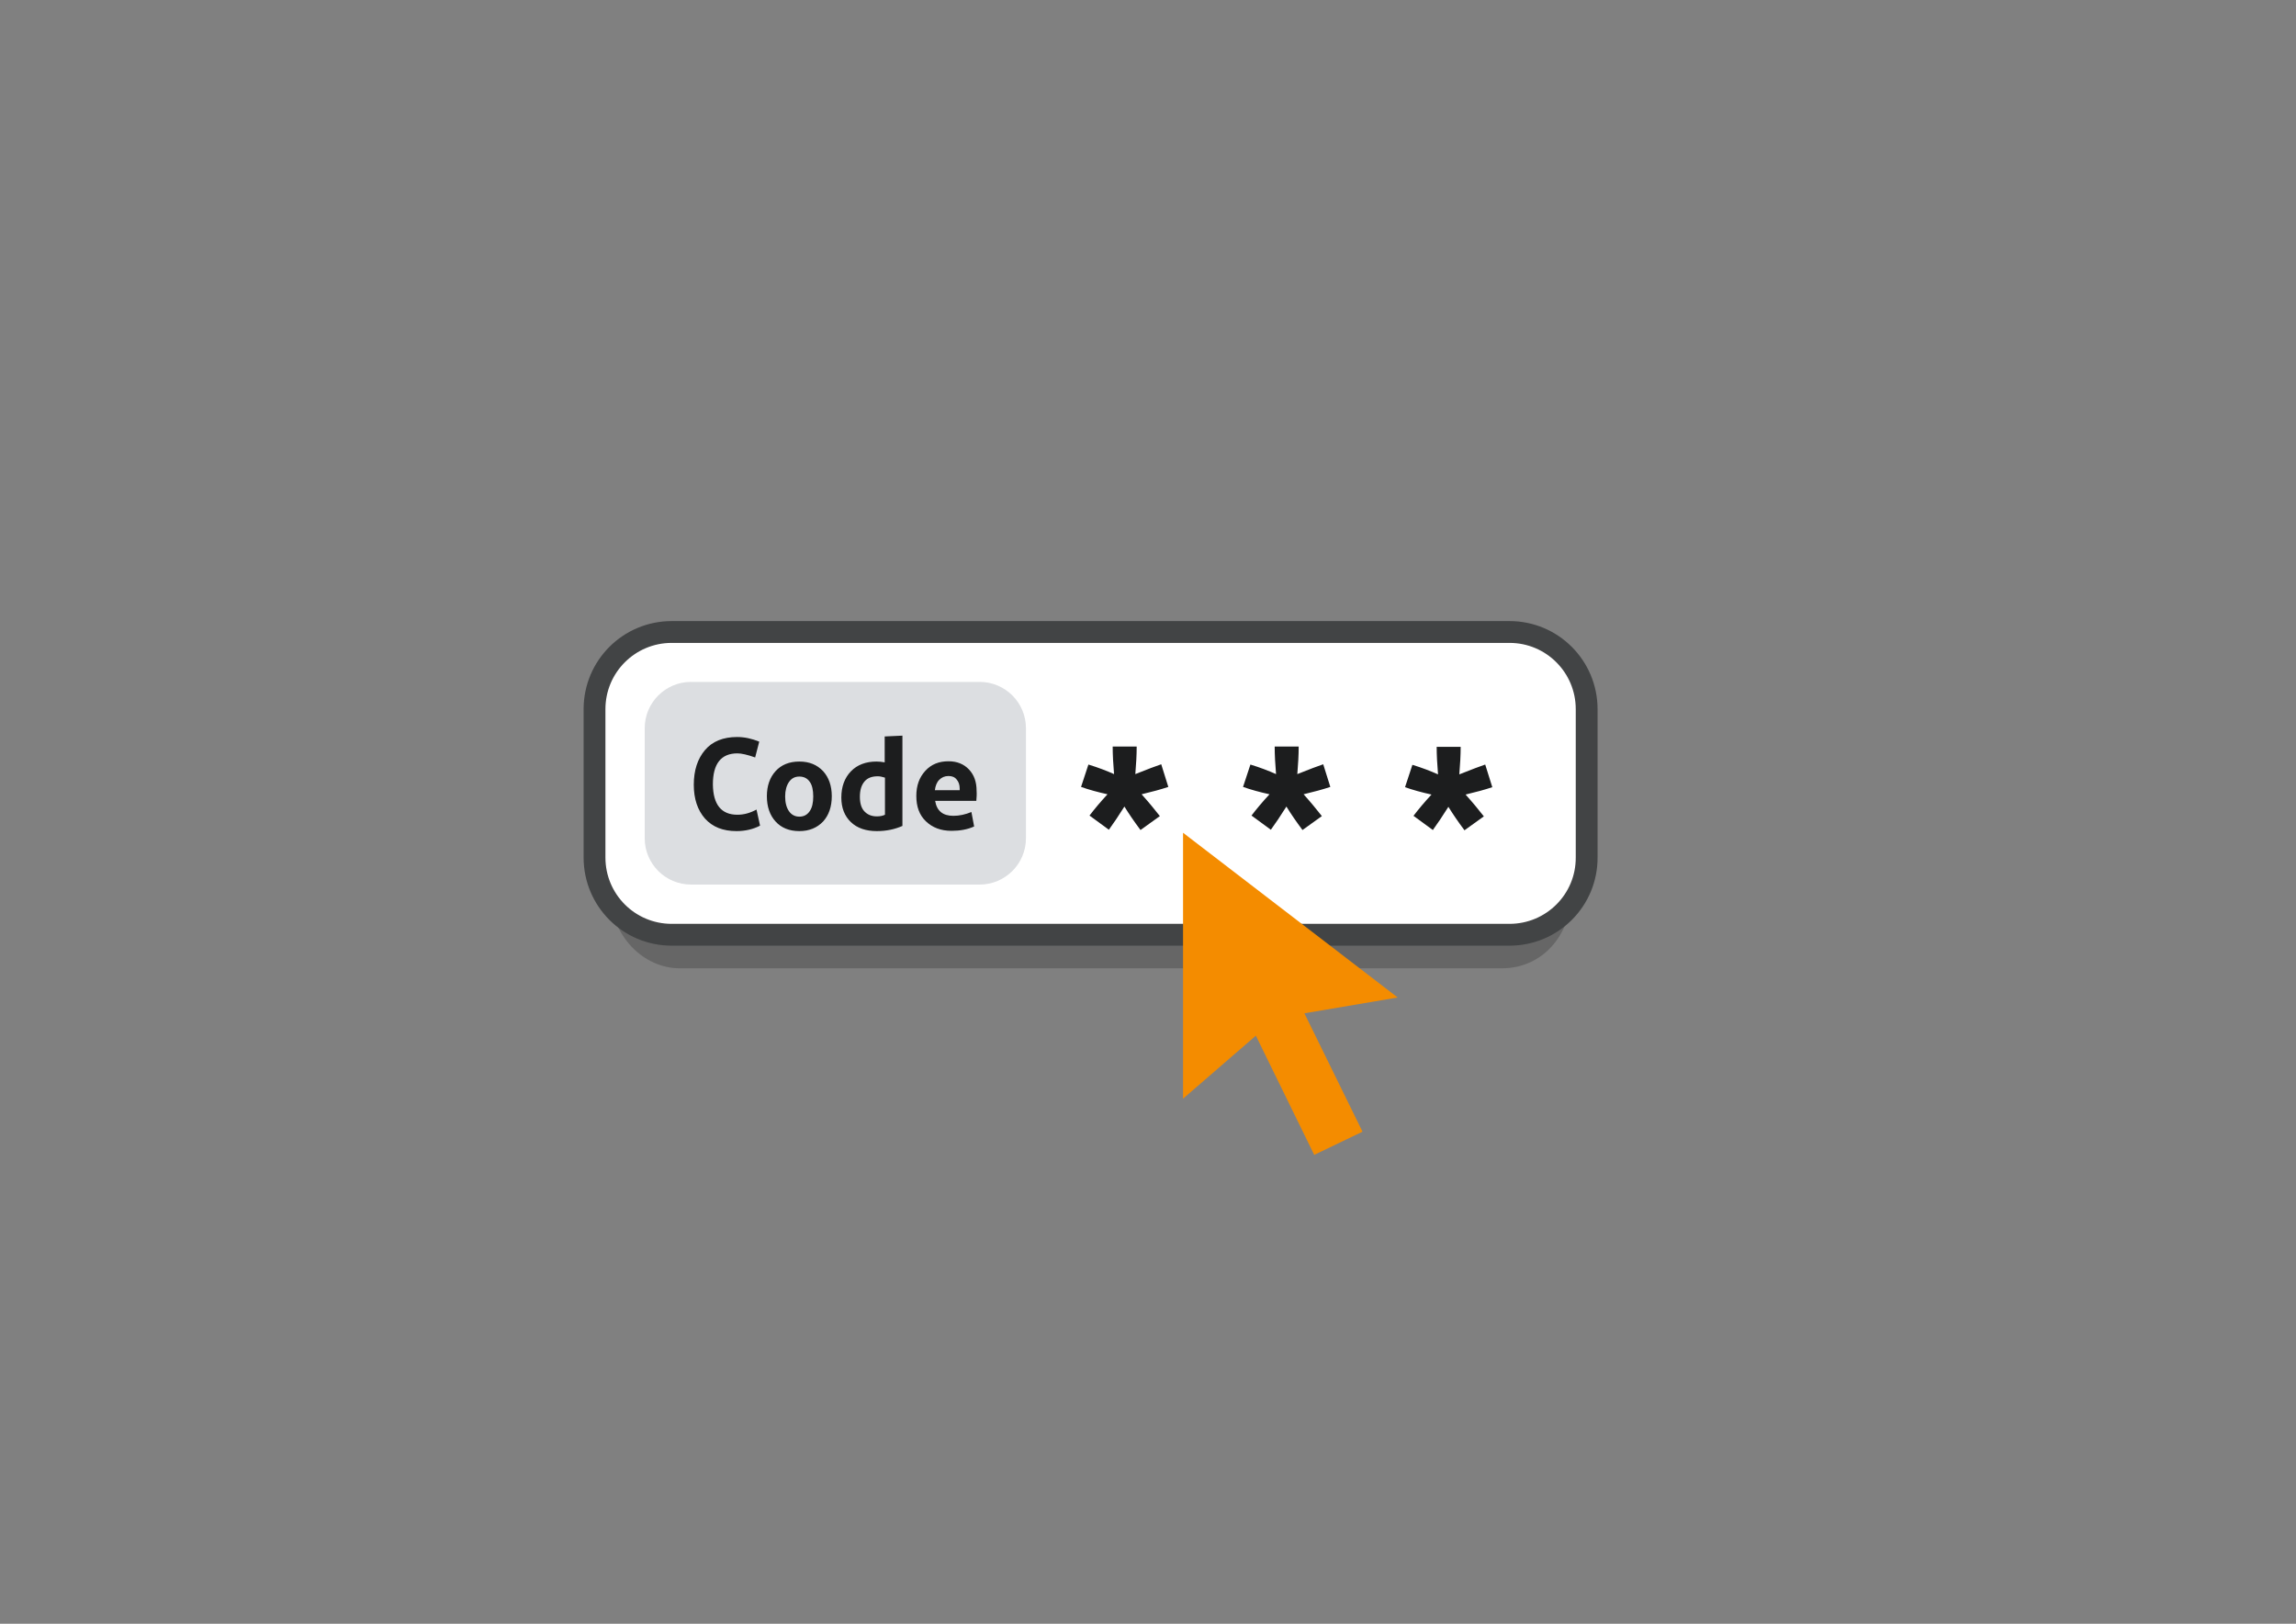 <?xml version="1.0" encoding="utf-8"?>
<!-- Generator: Adobe Illustrator 27.0.1, SVG Export Plug-In . SVG Version: 6.00 Build 0)  -->
<svg version="1.1" id="Layers" xmlns="http://www.w3.org/2000/svg" xmlns:xlink="http://www.w3.org/1999/xlink" x="0px" y="0px"
	 viewBox="0 0 841.9 595.3" style="enable-background:new 0 0 841.9 595.3;" xml:space="preserve">
<rect x="0" y="0" width="841.9" height="595.3" fill="#808080" stroke="none"/>
<style type="text/css">
	.st0{opacity:0.2;}
	.st1{fill:#FFFFFF;stroke:#424445;stroke-width:8;stroke-linecap:round;stroke-linejoin:round;}
	.st2{fill-rule:evenodd;clip-rule:evenodd;fill:#1C1D1E;}
	.st3{fill-rule:evenodd;clip-rule:evenodd;fill:#F48C00;}
	.st4{opacity:0.8;fill:#D3D6D9;enable-background:new    ;}
</style>
<g>
	<g class="st0">
		<path d="M249.2,261.1h301.6c14.1,0,25.5,12.8,25.5,28.6v36.7c0,17.2-11.4,28.6-25.5,28.6H249.2c-12.8,0-25.5-11.4-25.5-28.6v-36.7
			C223.7,273.9,236.4,261.1,249.2,261.1z"/>
	</g>
	<path class="st1" d="M553.5,342.7H246.3c-15.7,0-28.3-12.7-28.3-28.3V260c0-15.7,12.7-28.3,28.3-28.3h307.2
		c15.7,0,28.3,12.7,28.3,28.3v54.3C581.9,330,569.2,342.7,553.5,342.7z"/>
	<path class="st2" d="M547.2,288.6c-2.7,0.9-6,1.8-9.8,2.7c2.7,3,4.9,5.7,6.7,8l-7.1,5.1c-2.4-3.2-4.3-6-5.9-8.6
		c-2.2,3.5-4.1,6.3-5.7,8.5l-7.1-5.2c1.9-2.5,4.1-5.1,6.6-7.8c-3.6-0.8-6.9-1.7-9.7-2.7l2.7-8.2c3.6,1.1,6.7,2.3,9.4,3.5
		c-0.3-3.6-0.5-7-0.5-10.1h8.8c0,3.1-0.2,6.5-0.5,10.1c4.5-1.8,7.7-3,9.5-3.6L547.2,288.6z M484.7,299.2l-7.1,5.1
		c-2.4-3.2-4.3-6-5.9-8.6c-2.2,3.5-4.1,6.3-5.7,8.5l-7.1-5.2c1.9-2.5,4.1-5.1,6.6-7.8c-3.6-0.8-6.9-1.7-9.7-2.7l2.7-8.2
		c3.6,1.1,6.7,2.3,9.4,3.5c-0.3-3.6-0.5-7-0.5-10.1h8.8c0,3.1-0.2,6.5-0.5,10.1c4.5-1.8,7.7-3,9.5-3.6l2.6,8.3
		c-2.7,0.9-6,1.8-9.8,2.7C480.7,294.2,482.9,296.9,484.7,299.2z M425.3,299.2l-7.1,5.1c-2.4-3.2-4.3-6-5.9-8.6
		c-2.2,3.5-4.1,6.3-5.7,8.5l-7.1-5.2c1.9-2.5,4.1-5.1,6.6-7.8c-3.6-0.8-6.9-1.7-9.7-2.7l2.7-8.2c3.6,1.1,6.7,2.3,9.4,3.5
		c-0.3-3.6-0.5-7-0.5-10.1h8.8c0,3.1-0.2,6.5-0.5,10.1c4.5-1.8,7.7-3,9.5-3.6l2.6,8.3c-2.7,0.9-6,1.8-9.8,2.7
		C421.3,294.2,423.5,296.9,425.3,299.2z"/>
	<path class="st3" d="M433.8,305.3l78.7,60.4l-34.2,5.8l21.3,43.4l-17.7,8.5l-21.4-43.7l-26.7,23.1V305.3z"/>
	<g>
		<path class="st4" d="M359.2,324.3H253.4c-9.4,0-17-7.6-17-17V267c0-9.4,7.6-17,17-17h105.8c9.4,0,17,7.6,17,17v40.3
			C376.2,316.7,368.6,324.3,359.2,324.3z"/>
		<path class="st2" d="M358,293.6h-15.1c0.6,3.7,2.8,5.5,6.7,5.5c2.2,0,4.4-0.5,6.6-1.4l1,5.3c-2.4,1.1-5.2,1.6-8.3,1.6
			c-3.9,0-7-1.2-9.4-3.5c-2.4-2.3-3.5-5.4-3.5-9.3c0-3.8,1.1-6.8,3.3-9.2c2.2-2.4,5-3.5,8.5-3.5c3.1,0,5.6,1,7.5,3s2.8,4.6,2.8,7.8
			C358.2,291.2,358.1,292.4,358,293.6z M351.9,289.1c0-1.4-0.4-2.5-1.1-3.3c-0.7-0.9-1.7-1.3-3-1.3c-1.4,0-2.5,0.5-3.4,1.4
			c-0.9,0.9-1.4,2.2-1.6,3.8h9.1V289.1z M321.5,304.7c-4,0-7.2-1.1-9.5-3.3c-2.3-2.2-3.5-5.2-3.5-9c0-4,1.2-7.2,3.5-9.6
			s5.5-3.6,9.4-3.6c0.9,0,1.9,0.1,3,0.3V270l6.5-0.3v33.1C328.2,304,325.1,304.7,321.5,304.7z M324.5,285.1c-1-0.3-1.8-0.5-2.6-0.5
			c-2.2,0-3.8,0.6-4.9,1.9c-1.1,1.3-1.7,3.1-1.7,5.6c0,2.3,0.5,4.1,1.6,5.3c1.1,1.2,2.6,1.9,4.6,1.9c1.2,0,2.2-0.2,3-0.6V285.1z
			 M293.1,304.7c-3.7,0-6.6-1.2-8.7-3.5c-2.1-2.3-3.2-5.4-3.2-9.3c0-3.8,1.1-6.9,3.2-9.2c2.1-2.3,5-3.5,8.7-3.5
			c3.7,0,6.5,1.2,8.7,3.5c2.1,2.3,3.2,5.4,3.2,9.2c0,3.9-1.1,7-3.2,9.3C299.6,303.5,296.7,304.7,293.1,304.7z M296.9,286.6
			c-0.9-1.3-2.2-1.9-3.8-1.9c-1.7,0-2.9,0.7-3.8,2c-0.9,1.3-1.4,3.1-1.4,5.3c0,2.3,0.5,4.1,1.4,5.4c0.9,1.3,2.2,2,3.8,2
			c1.7,0,2.9-0.7,3.8-2c0.9-1.3,1.3-3.1,1.3-5.4S297.8,287.8,296.9,286.6z M270.4,298.7c2.3,0,4.6-0.6,7-1.9l1.3,5.9
			c-2.5,1.3-5.4,2-8.6,2c-5,0-8.8-1.5-11.6-4.6c-2.7-3.1-4.1-7.2-4.1-12.4c0-5.3,1.4-9.5,4.1-12.7c2.7-3.2,6.7-4.8,11.8-4.8
			c2.7,0,5.4,0.6,8.1,1.7l-1.5,5.8c-2.8-1-5-1.5-6.5-1.5c-6,0-9,3.8-9,11.4C261.5,295,264.5,298.7,270.4,298.7z"/>
	</g>
</g>
</svg>

